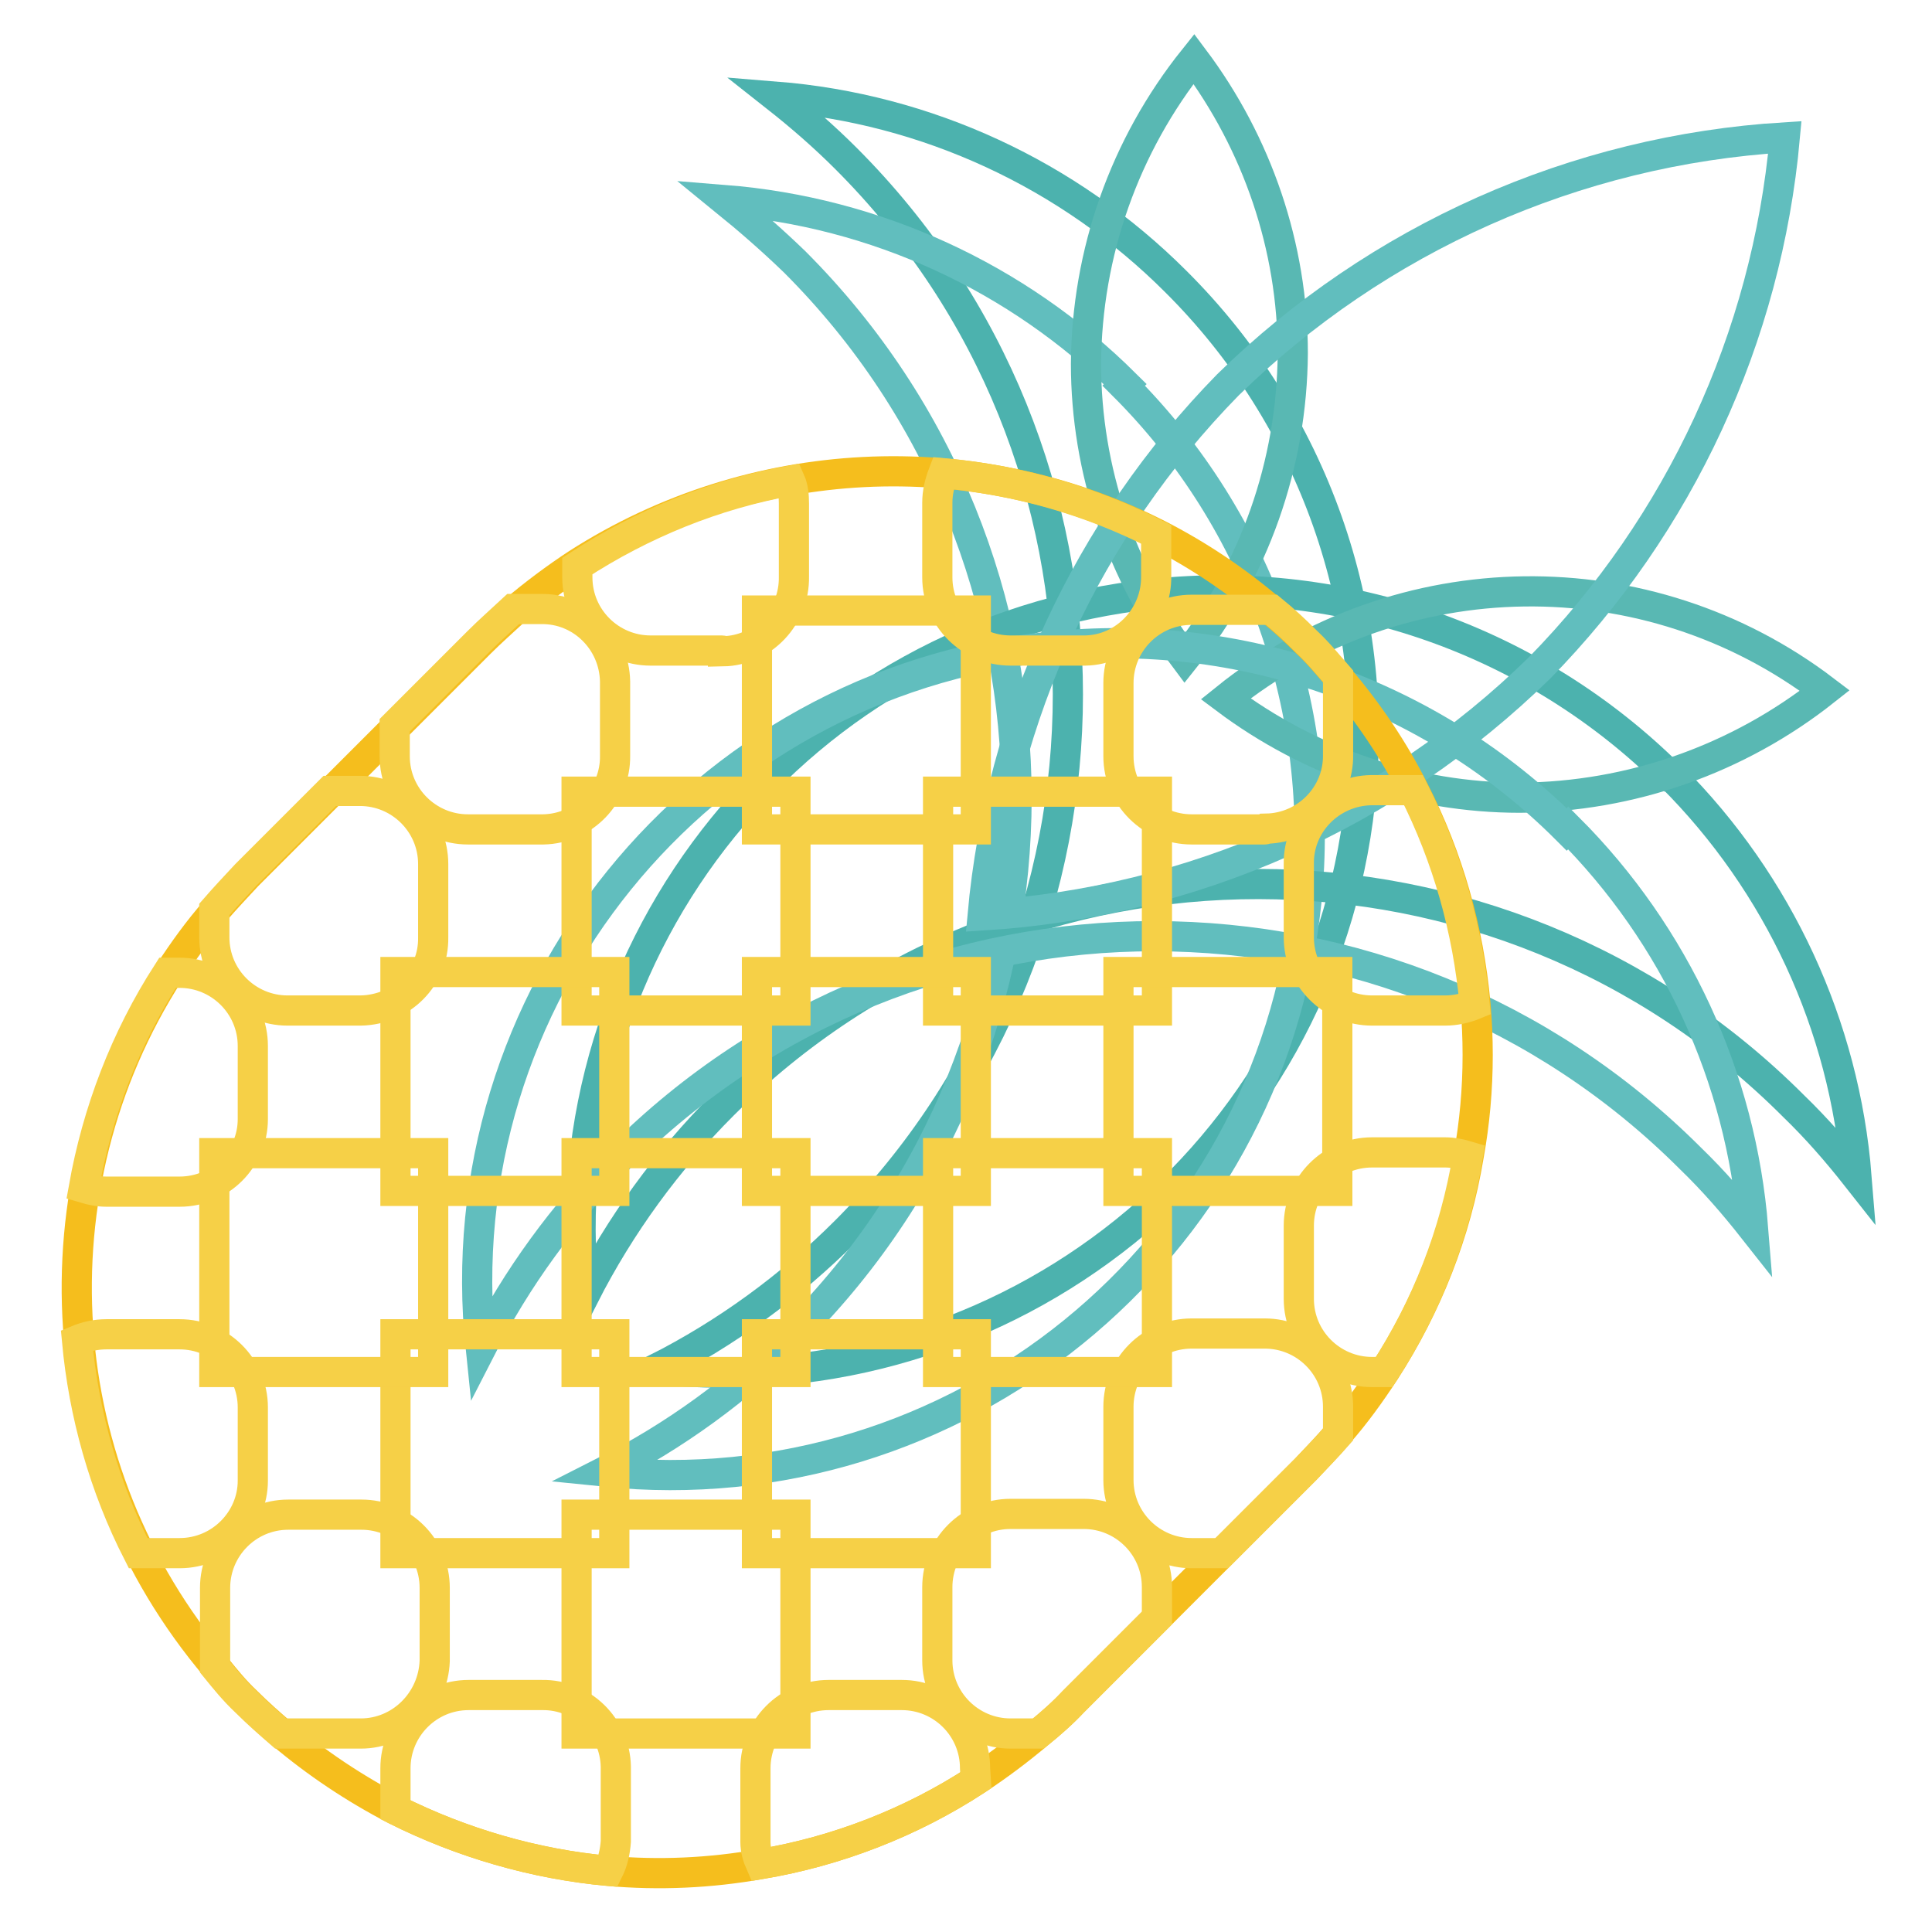 <?xml version="1.0" encoding="utf-8"?>
<!-- Svg Vector Icons : http://www.onlinewebfonts.com/icon -->
<!DOCTYPE svg PUBLIC "-//W3C//DTD SVG 1.1//EN" "http://www.w3.org/Graphics/SVG/1.1/DTD/svg11.dtd">
<svg version="1.1" xmlns="http://www.w3.org/2000/svg" xmlns:xlink="http://www.w3.org/1999/xlink" x="0px" y="0px" viewBox="0 0 256 256" enable-background="new 0 0 256 256" xml:space="preserve">
<g> <path stroke-width="4" fill-opacity="0" stroke="#4cb2ae"  d="M155.8,37.3c-14.2-14.2-33-22.9-53-24.5c3.3,2.6,6.4,5.3,9.3,8.2c39.2,39.2,39.2,102.8,0,142.1 c-7.4,7.4-15.9,13.6-25.2,18.3c46.5,5,88.2-28.6,93.3-75C183,80.8,174,55.4,155.8,37.3z"/> <path stroke-width="4" fill-opacity="0" stroke="#61bebe"  d="M149.1,50.9C134.8,36.7,116,28.1,96,26.5c3.2,2.6,6.3,5.3,9.3,8.2c39.2,39.2,39.2,102.8,0,142 c-7.4,7.4-15.9,13.6-25.2,18.3c46.5,4.8,88.2-29,93-75.5c2.6-25.3-6.2-50.4-24.2-68.4L149.1,50.9z"/> <path stroke-width="4" fill-opacity="0" stroke="#4cb2ae"  d="M221.5,102.9c14.2,14.2,22.9,33,24.5,53c-2.6-3.3-5.3-6.4-8.3-9.3c-39.1-39.2-102.7-39.3-141.9-0.2 c-7.4,7.4-13.6,15.9-18.4,25.3c-4.9-46.5,28.9-88.1,75.4-93c25.3-2.7,50.5,6.2,68.6,24.2H221.5z"/> <path stroke-width="4" fill-opacity="0" stroke="#59b8b3"  d="M143.9,48.2c0,14.1,4.7,27.8,13.1,39c9.2-11.5,14.2-25.7,14.3-40.4c0-14.1-4.7-27.8-13.1-39 C149,19.3,144,33.5,143.9,48.2z M201.4,105.7c-14.1,0-27.8-4.7-39-13.1c23.1-18.6,55.9-19,79.4-1.1 C230.3,100.6,216.1,105.6,201.4,105.7z"/> <path stroke-width="4" fill-opacity="0" stroke="#61bebe"  d="M207.8,109.7c14.2,14.2,22.9,33,24.5,53.1c-2.6-3.3-5.3-6.4-8.3-9.3c-39.2-39.2-102.7-39.3-141.9-0.1 c-7.4,7.4-13.6,15.9-18.4,25.3c-4.9-46.5,28.8-88.1,75.3-93c25.4-2.7,50.6,6.2,68.6,24.2L207.8,109.7z"/> <path stroke-width="4" fill-opacity="0" stroke="#61bebe"  d="M162.7,51c-18.6,19-30.1,43.8-32.5,70.3c27.7-1.7,53.9-13.3,73.8-32.8c18.6-19,30.1-43.8,32.5-70.3 C208.7,19.9,182.5,31.6,162.7,51z"/> <path stroke-width="4" fill-opacity="0" stroke="#f5be1d"  d="M173,194.7l-30.8,30.8c-1.4,1.5-3,2.9-4.6,4.2c-2.6,2.2-5.4,4.3-8.3,6.2c-8.6,5.6-18.4,9.4-28.5,11.1 c-6.7,1.2-13.5,1.5-20.2,0.9c-9.8-0.9-19.4-3.7-28.2-8.1c-5.4-2.8-10.5-6.2-15.1-10.1c-1.5-1.3-3.1-2.7-4.6-4.2 c-1.6-1.5-2.8-3-4.1-4.6c-22-26-24.6-63.3-6.2-92c1.9-2.9,3.9-5.7,6.2-8.3c1.3-1.5,2.8-3.1,4.2-4.6l30.8-30.8 c1.5-1.5,3.1-2.9,4.6-4.3c2.6-2.2,5.4-4.3,8.3-6.2c23.1-14.8,52.4-16.3,76.9-3.9c5.5,2.8,10.5,6.2,15.2,10.2 c1.6,1.3,3.1,2.7,4.6,4.2c1.6,1.5,2.8,3,4.2,4.6c3.9,4.6,7.3,9.6,10,15c4.5,8.8,7.2,18.4,8.1,28.2c0.2,2.3,0.3,4.5,0.3,6.8 c0,4.5-0.4,9-1.2,13.4c-1.7,10.2-5.5,19.8-11.1,28.5c-1.9,2.9-3.9,5.7-6.2,8.3C175.9,191.7,174.4,193.2,173,194.7z"/> <path stroke-width="4" fill-opacity="0" stroke="#f6d047"  d="M167.6,109.9h-9.7c-5.3,0-9.7-4.3-9.7-9.7c0,0,0-0.1,0-0.1v-9.6c0-5.3,4.3-9.7,9.7-9.7l0,0h9.7 c0.3,0,0.6,0,0.9,0c1.6,1.3,3.1,2.7,4.6,4.2c1.6,1.5,2.8,3,4.2,4.6c0,0.3,0,0.6,0,0.9v9.5c0.1,5.3-4.2,9.7-9.5,9.8 C167.7,109.9,167.6,109.9,167.6,109.9z"/> <path stroke-width="4" fill-opacity="0" stroke="#f6d047"  d="M153.3,104.9v29h-29v-29H153.3z"/> <path stroke-width="4" fill-opacity="0" stroke="#f6d047"  d="M129.3,128.8v29h-29v-29H129.3z"/> <path stroke-width="4" fill-opacity="0" stroke="#f6d047"  d="M105.4,152.8v29h-29v-29H105.4z"/> <path stroke-width="4" fill-opacity="0" stroke="#f6d047"  d="M81.4,176.8v29h-29v-29H81.4z"/> <path stroke-width="4" fill-opacity="0" stroke="#f6d047"  d="M47.8,229.7H37.2c-1.5-1.3-3.1-2.7-4.6-4.2c-1.6-1.5-2.8-3-4.1-4.6c0-0.3,0-0.6,0-0.9v-9.6 c0-5.3,4.3-9.7,9.7-9.7l0,0h9.7c5.3,0,9.7,4.3,9.7,9.7l0,0v9.7C57.4,225.4,53.1,229.7,47.8,229.7L47.8,229.7z M143.6,86.2h-9.7 c-5.3,0-9.7-4.3-9.7-9.7l0,0v-9.9c0-1.3,0.3-2.6,0.8-3.9c9.8,0.9,19.4,3.6,28.2,8.1v5.5c0.1,5.3-4.1,9.8-9.4,9.9 C143.8,86.2,143.7,86.2,143.6,86.2z"/> <path stroke-width="4" fill-opacity="0" stroke="#f6d047"  d="M129.3,80.9v29h-29v-29H129.3z"/> <path stroke-width="4" fill-opacity="0" stroke="#f6d047"  d="M105.4,104.9v29h-29v-29H105.4z"/> <path stroke-width="4" fill-opacity="0" stroke="#f6d047"  d="M81.4,128.8v29h-29v-29H81.4z"/> <path stroke-width="4" fill-opacity="0" stroke="#f6d047"  d="M57.4,152.8v29h-29v-29H57.4z"/> <path stroke-width="4" fill-opacity="0" stroke="#f6d047"  d="M23.8,205.8h-5.5c-4.5-8.8-7.2-18.4-8.1-28.2c1.2-0.5,2.5-0.8,3.9-0.8h9.7c5.3,0,9.7,4.3,9.7,9.7l0,0v9.7 C33.5,201.4,29.2,205.8,23.8,205.8L23.8,205.8L23.8,205.8z M95.7,86.2h-9.5c-5.3,0-9.7-4.3-9.7-9.7V75c8.6-5.6,18.2-9.5,28.2-11.3 c0.4,0.9,0.5,2,0.5,3v9.7c0.1,5.3-4.1,9.8-9.4,9.9C95.8,86.2,95.7,86.2,95.7,86.2z"/> <path stroke-width="4" fill-opacity="0" stroke="#f6d047"  d="M71.7,109.9H62c-5.3,0-9.7-4.3-9.7-9.7c0,0,0-0.1,0-0.1v-4l11.1-11.1c1.5-1.5,3.1-2.9,4.6-4.3h3.7 c5.3-0.1,9.7,4.2,9.8,9.6c0,0.1,0,0.2,0,0.2v9.6c0.1,5.3-4.2,9.7-9.5,9.8C71.9,109.9,71.8,109.9,71.7,109.9z"/> <path stroke-width="4" fill-opacity="0" stroke="#f6d047"  d="M47.8,133.9h-9.7c-5.3,0-9.7-4.3-9.7-9.7c0,0,0,0,0,0v-3.7c1.3-1.5,2.8-3.1,4.2-4.6l11.1-11.1h4 c5.3,0,9.7,4.3,9.7,9.7v9.7C57.5,129.5,53.2,133.8,47.8,133.9C47.8,133.9,47.8,133.9,47.8,133.9z"/> <path stroke-width="4" fill-opacity="0" stroke="#f6d047"  d="M23.8,157.9h-9.7c-1,0-2-0.2-3-0.5c1.8-10.1,5.5-19.8,11.1-28.5h1.6c5.3,0,9.7,4.3,9.7,9.7l0,0v9.7 C33.5,153.5,29.2,157.9,23.8,157.9L23.8,157.9z M183.4,181.8h-1.6c-5.3,0-9.7-4.3-9.7-9.7l0,0v-9.7c0-5.3,4.3-9.7,9.7-9.7l0,0h9.7 c1,0,2,0.2,3,0.5C192.8,163.5,189,173.2,183.4,181.8z"/> <path stroke-width="4" fill-opacity="0" stroke="#f6d047"  d="M173,194.7l-11.1,11.1h-4c-5.3,0-9.7-4.3-9.7-9.7l0,0v-9.7c0-5.3,4.3-9.7,9.7-9.7l0,0h9.7 c5.3,0,9.7,4.3,9.7,9.7l0,0v3.7C175.9,191.7,174.4,193.2,173,194.7L173,194.7z"/> <path stroke-width="4" fill-opacity="0" stroke="#f6d047"  d="M153.3,214.4l-11.1,11.1c-1.4,1.5-3,2.9-4.6,4.2h-3.7c-5.3,0-9.7-4.3-9.7-9.7l0,0v-9.7 c0-5.3,4.3-9.7,9.7-9.7l0,0h9.7c5.3,0,9.7,4.3,9.7,9.7l0,0L153.3,214.4z"/> <path stroke-width="4" fill-opacity="0" stroke="#f6d047"  d="M129.3,235.9c-8.6,5.6-18.4,9.4-28.5,11.1c-0.4-0.9-0.7-1.9-0.7-2.9v-9.8c0-5.3,4.3-9.7,9.7-9.7l0,0h9.7 c5.3,0,9.7,4.3,9.7,9.7l0,0L129.3,235.9z M195.4,133.1c-1.2,0.5-2.6,0.8-3.9,0.8h-9.7c-5.3,0-9.7-4.3-9.7-9.7v0v-9.7 c-0.1-5.3,4.2-9.7,9.6-9.8c0,0,0.1,0,0.1,0h5.5C191.8,113.6,194.5,123.2,195.4,133.1z"/> <path stroke-width="4" fill-opacity="0" stroke="#f6d047"  d="M177.2,128.8v29h-29v-29H177.2z"/> <path stroke-width="4" fill-opacity="0" stroke="#f6d047"  d="M153.3,152.8v29h-29v-29H153.3z"/> <path stroke-width="4" fill-opacity="0" stroke="#f6d047"  d="M129.3,176.8v29h-29v-29H129.3z"/> <path stroke-width="4" fill-opacity="0" stroke="#f6d047"  d="M105.4,200.7v29h-29v-29H105.4z"/> <path stroke-width="4" fill-opacity="0" stroke="#f6d047"  d="M80.6,247.9c-9.8-0.9-19.4-3.7-28.2-8.1v-5.5c0-5.3,4.3-9.7,9.7-9.7l0,0h9.7c5.3-0.1,9.7,4.2,9.8,9.5 c0,0,0,0.1,0,0.1v9.8C81.5,245.4,81.2,246.7,80.6,247.9z"/></g>
</svg>